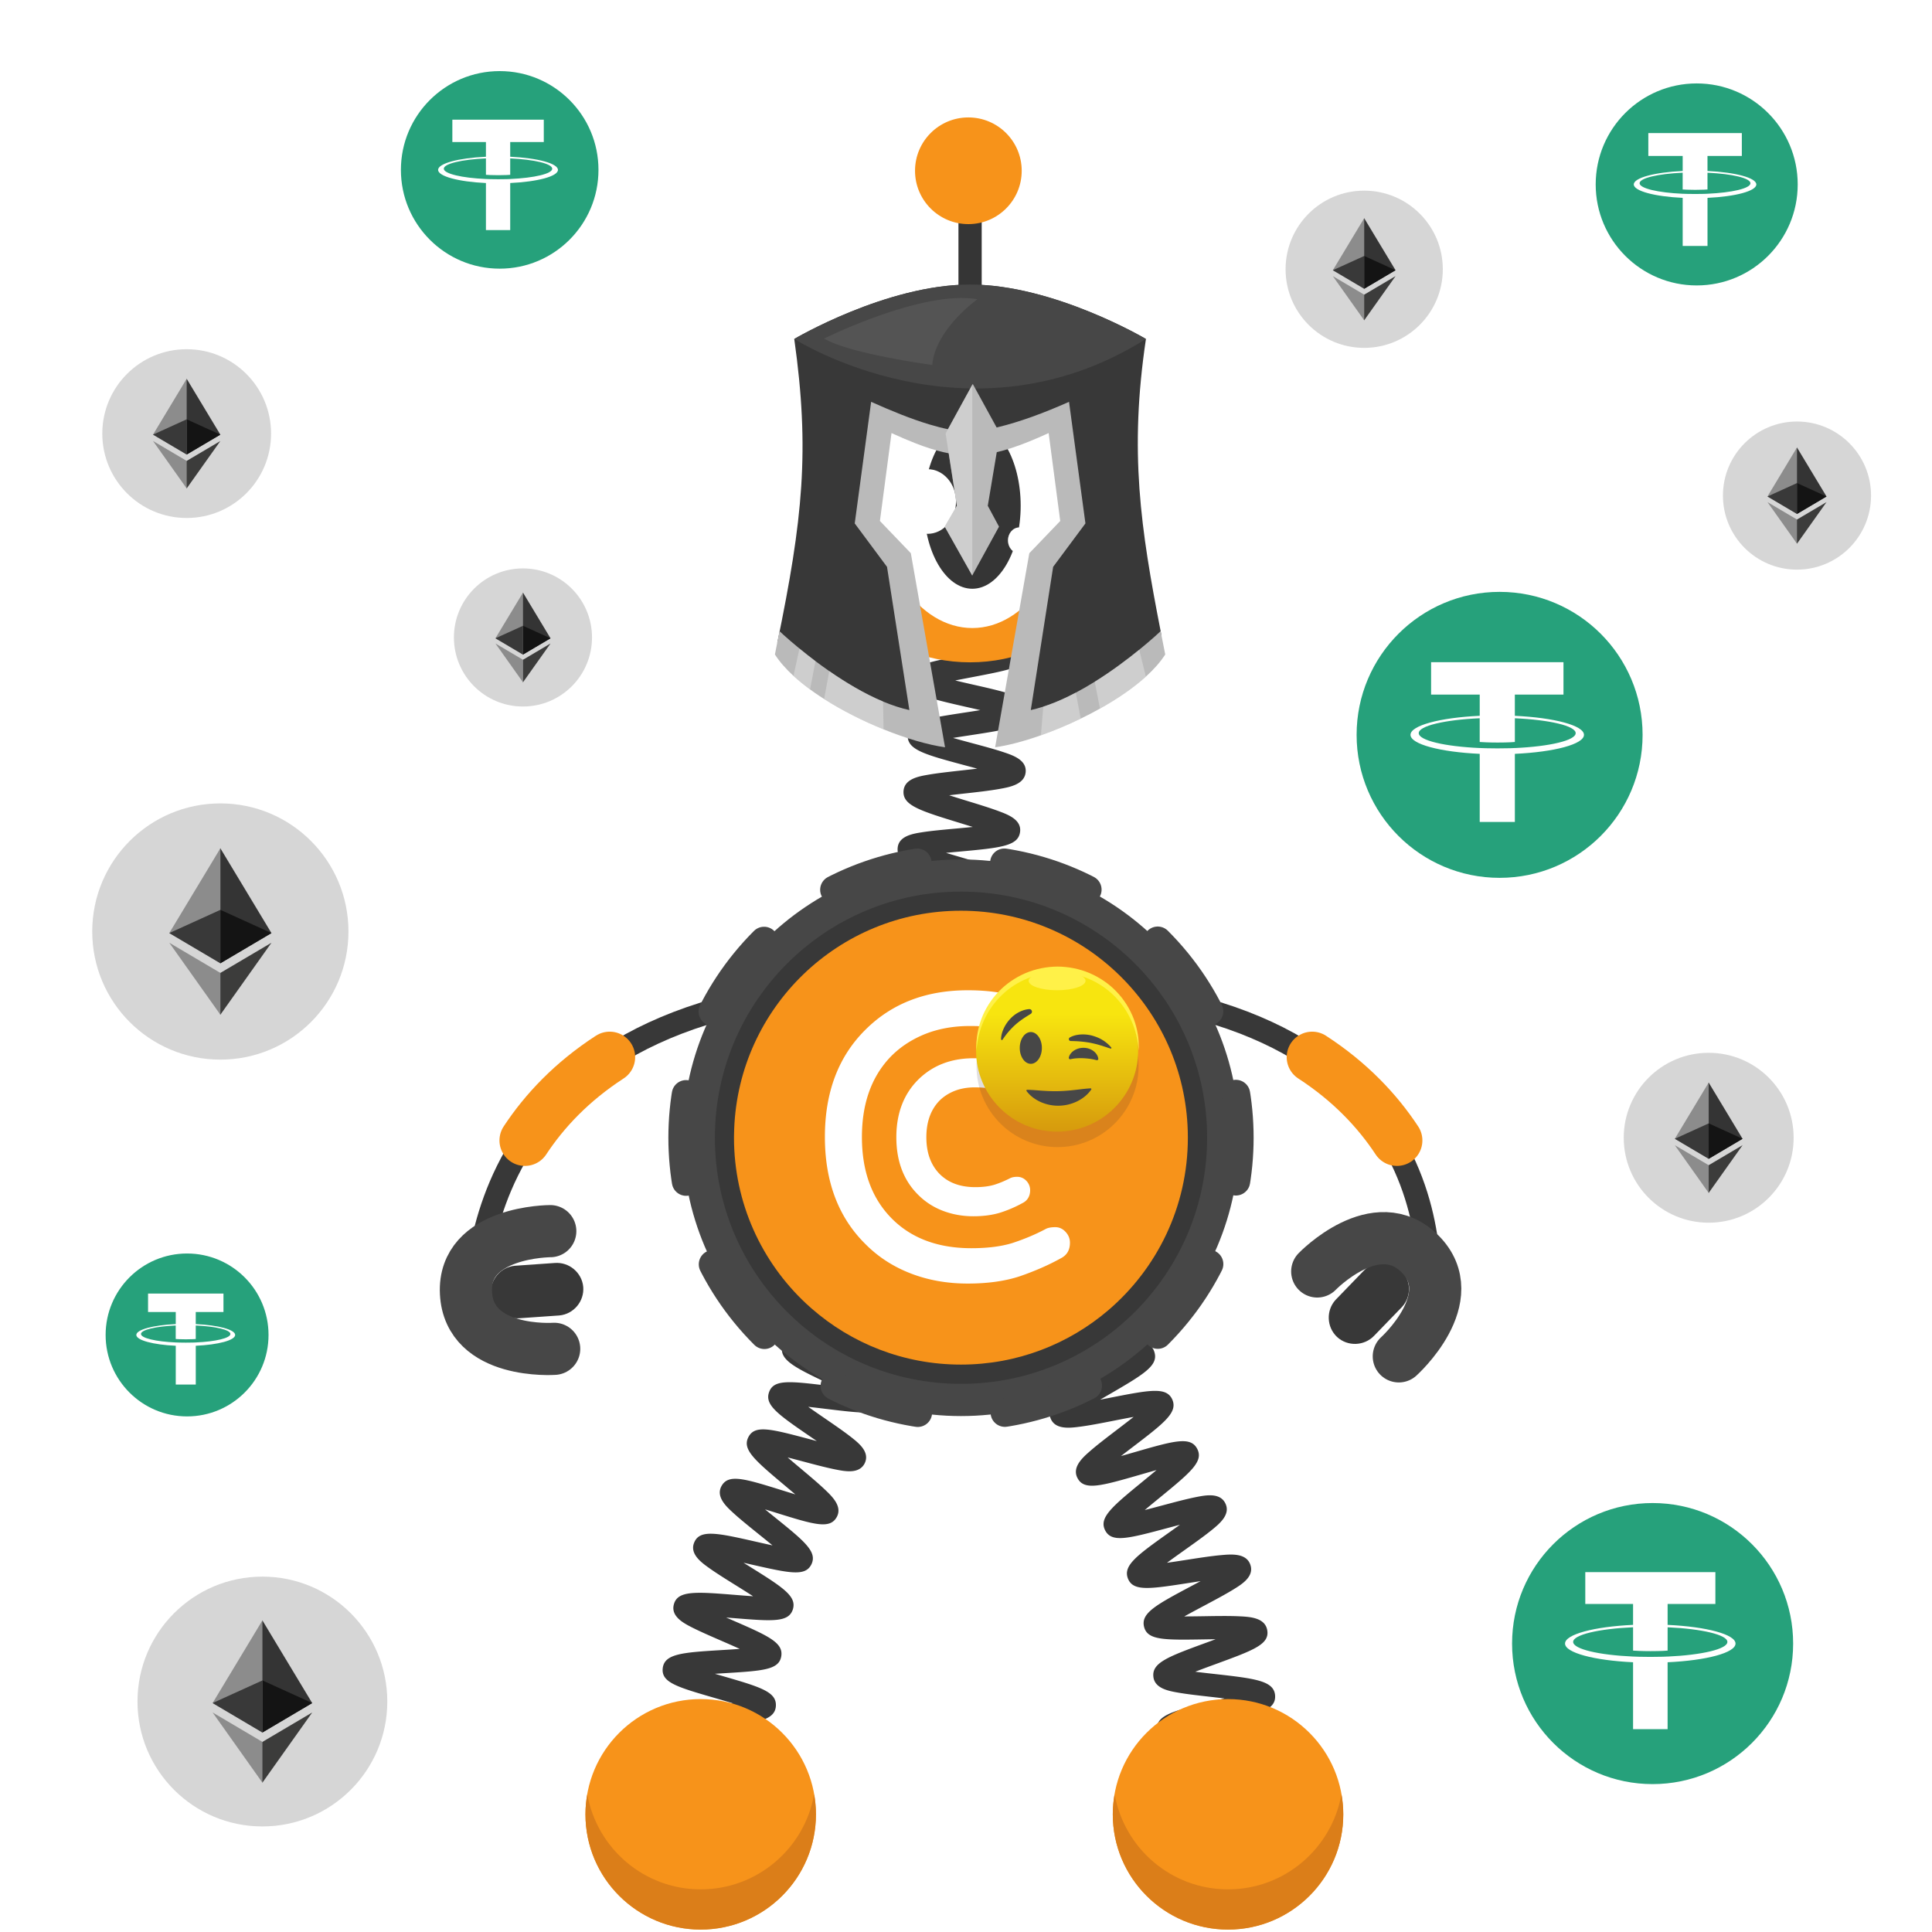<svg width="1000" height="1000" fill="none" xmlns="http://www.w3.org/2000/svg"><path fill="#fff" d="M0 0h1000v1000H0z"/><path fill="#fff" d="M1000 0H0v1000h1000V0Z"/><path fill="#fff" d="M1000 0H0v1000h1000V0Z"/><path fill="#26A17B" d="M258.638 139.06c28.24 0 51.13-22.89 51.13-51.13 0-28.24-22.89-51.13-51.13-51.13-28.24 0-51.13 22.89-51.13 51.13 0 28.24 22.9 51.13 51.13 51.13Z"/><path fill="#fff" d="M264.085 92.65c-.35.02-2.179.12-6.239.12-3.25 0-5.52-.09-6.33-.13v.01c-12.49-.55-21.8-2.72-21.8-5.33 0-2.6 9.32-4.78 21.8-5.33v8.49c.81.06 3.16.2 6.39.2 3.88 0 5.819-.16 6.179-.2V82c12.46.56 21.75 2.73 21.75 5.33s-9.29 4.77-21.75 5.32Zm0-11.53v-7.6h17.381V61.95h-47.33v11.58h17.38v7.6c-14.13.65-24.75 3.44-24.75 6.8 0 3.35 10.63 6.15 24.75 6.81v24.35h12.569V94.73c14.11-.65 24.71-3.44 24.71-6.8.01-3.35-10.59-6.15-24.71-6.81Z"/><path fill="#26A17B" d="M878.209 147.74c28.88 0 52.281-23.41 52.281-52.28s-23.411-52.28-52.281-52.28c-28.88 0-52.279 23.41-52.279 52.28s23.409 52.28 52.279 52.28Z"/><path fill="#fff" d="M883.791 100.28c-.36.02-2.23.13-6.38.13-3.32 0-5.651-.09-6.471-.13v.01c-12.77-.56-22.29-2.78-22.29-5.45 0-2.66 9.53-4.88 22.29-5.45v8.68c.83.06 3.231.2 6.531.2 3.97 0 5.95-.17 6.32-.2V89.4c12.74.57 22.239 2.79 22.239 5.45 0 2.65-9.509 4.87-22.239 5.43Zm0-11.78v-7.77h17.779V68.89h-48.4v11.84h17.781v7.77c-14.45.66-25.31 3.52-25.31 6.95s10.87 6.29 25.31 6.96v24.9H883.8v-24.9c14.42-.66 25.27-3.52 25.27-6.95-.01-3.42-10.849-6.29-25.279-6.96Z"/><path fill="#26A17B" d="M776.189 454.37c40.88 0 74.011-33.14 74.011-74.01 0-40.87-33.141-74.01-74.011-74.01s-74.009 33.14-74.009 74.01c0 40.87 33.129 74.01 74.009 74.01Z"/><path fill="#fff" d="M784.081 387.18v-.01c-.51.04-3.151.19-9.031.19-4.7 0-7.999-.13-9.159-.19v.01c-18.08-.8-31.56-3.94-31.56-7.71 0-3.76 13.49-6.91 31.56-7.71v12.29c1.18.08 4.57.29 9.25.29 5.62 0 8.419-.24 8.949-.29v-12.28c18.04.81 31.48 3.95 31.48 7.71s-13.46 6.9-31.48 7.71v-.01h-.009Zm0-16.68v-10.99h25.169v-16.77h-68.52v16.77h25.17v10.99c-20.45.94-35.83 4.99-35.83 9.84s15.39 8.9 35.83 9.85v35.25h18.19v-35.25c20.42-.94 35.77-4.99 35.77-9.84 0-4.84-15.35-8.9-35.77-9.84"/><path fill="#26A17B" d="M855.389 923.45c40.17 0 72.739-32.57 72.739-72.74 0-40.17-32.569-72.74-72.739-72.74s-72.741 32.57-72.741 72.74c0 40.18 32.571 72.74 72.741 72.74Z"/><path fill="#fff" d="M863.152 857.43v-.01c-.5.03-3.1.19-8.88.19-4.62 0-7.86-.13-9-.19v.01c-17.76-.78-31.01-3.87-31.01-7.58 0-3.7 13.26-6.79 31.01-7.58v12.08c1.16.08 4.49.28 9.09.28 5.52 0 8.28-.23 8.79-.28v-12.07c17.73.8 30.94 3.88 30.94 7.58s-13.23 6.78-30.94 7.58v-.01Zm0-16.4v-10.81h24.73v-16.48h-67.34v16.48h24.73v10.81c-20.1.92-35.21 4.9-35.21 9.67s15.12 8.75 35.21 9.68v34.64h17.88v-34.64c20.07-.92 35.15-4.9 35.15-9.67 0-4.76-15.09-8.75-35.15-9.67"/><path fill="#26A17B" d="M96.832 733.13c23.29 0 42.16-18.88 42.16-42.16 0-23.28-18.88-42.16-42.16-42.16-23.29 0-42.16 18.88-42.16 42.16 0 23.28 18.87 42.16 42.16 42.16Z"/><path fill="#fff" d="M101.322 694.85c-.29.01-1.8.1-5.15.1-2.68 0-4.56-.07-5.22-.11v.01c-10.3-.45-17.98-2.24-17.98-4.39 0-2.14 7.69-3.94 17.98-4.39v7c.67.05 2.6.16 5.27.16 3.2 0 4.8-.14 5.1-.16v-7c10.28.46 17.94 2.25 17.94 4.39 0 2.15-7.67 3.94-17.94 4.39Zm0-9.5v-6.26h14.341v-9.55h-39.03v9.55h14.34v6.26c-11.65.54-20.41 2.84-20.41 5.61 0 2.77 8.77 5.07 20.41 5.61v20.08h10.36v-20.08c11.63-.54 20.379-2.84 20.379-5.61 0-2.76-8.75-5.07-20.39-5.61Z"/><path fill="#D6D6D6" d="M135.814 945.36c35.705 0 64.65-28.945 64.65-64.65 0-35.705-28.945-64.65-64.65-64.65-35.705 0-64.65 28.945-64.65 64.65 0 35.705 28.945 64.65 64.65 64.65Z"/><path fill="#343434" d="m135.802 838.69-.56 1.92v55.57l.56.56 25.79-15.25-25.79-42.8Z"/><path fill="#8C8C8C" d="m135.837 838.69-25.79 42.8 25.79 15.25v-58.05Z"/><path fill="#3C3C3B" d="m135.804 901.61-.32.39v19.79l.32.93 25.81-36.35-25.81 15.24Z"/><path fill="#8C8C8C" d="M135.837 922.72v-21.11l-25.79-15.24 25.79 36.35Z"/><path fill="#141414" d="m135.812 896.75 25.791-15.25-25.791-11.72v26.97Z"/><path fill="#393939" d="m110.047 881.5 25.79 15.25v-26.97l-25.79 11.72Z"/><path fill="#D6D6D6" d="M884.416 632.87c24.283 0 43.969-19.686 43.969-43.97s-19.686-43.97-43.969-43.97c-24.284 0-43.971 19.686-43.971 43.97s19.687 43.97 43.971 43.97Z"/><path fill="#343434" d="m884.403 560.32-.38 1.3v37.79l.38.38 17.54-10.37-17.54-29.1Z"/><path fill="#8C8C8C" d="m884.423 560.32-17.54 29.11 17.54 10.37v-39.48Z"/><path fill="#3C3C3B" d="m884.407 603.11-.219.26v13.46l.219.63 17.551-24.72-17.551 10.37Z"/><path fill="#8C8C8C" d="M884.423 617.47v-14.36l-17.54-10.36 17.54 24.72Z"/><path fill="#141414" d="m884.414 599.8 17.54-10.37-17.54-7.97v18.34Z"/><path fill="#393939" d="m866.883 589.43 17.54 10.37v-18.34l-17.54 7.97Z"/><path fill="#D6D6D6" d="M930.119 294.84c21.169 0 38.33-17.161 38.33-38.33 0-21.169-17.161-38.33-38.33-38.33-21.169 0-38.33 17.161-38.33 38.33 0 21.169 17.161 38.33 38.33 38.33Z"/><path fill="#343434" d="m930.111 231.6-.33 1.14v32.94l.33.33 15.29-9.04-15.29-25.37Z"/><path fill="#8C8C8C" d="m930.126 231.6-15.29 25.37 15.29 9.04V231.6Z"/><path fill="#3C3C3B" d="m930.112 268.91-.19.23v11.74l.19.55 15.3-21.55-15.3 9.03Z"/><path fill="#8C8C8C" d="M930.126 281.42v-12.51l-15.29-9.03 15.29 21.54Z"/><path fill="#141414" d="m930.117 266.02 15.29-9.04-15.29-6.95v15.99Z"/><path fill="#393939" d="m914.836 256.98 15.29 9.04v-15.99l-15.29 6.95Z"/><path fill="#D6D6D6" d="M706.104 180.06c22.472 0 40.69-18.217 40.69-40.69 0-22.472-18.218-40.69-40.69-40.69-22.472 0-40.69 18.218-40.69 40.69 0 22.473 18.218 40.69 40.69 40.69Z"/><path fill="#343434" d="m706.092 112.92-.35 1.21v34.98l.35.35 16.24-9.6-16.24-26.94Z"/><path fill="#8C8C8C" d="m706.115 112.92-16.24 26.94 16.24 9.6v-36.54Z"/><path fill="#3C3C3B" d="m706.09 152.52-.199.24v12.46l.199.58 16.25-22.88-16.25 9.6Z"/><path fill="#8C8C8C" d="M706.115 165.81v-13.29l-16.24-9.59 16.24 22.88Z"/><path fill="#141414" d="m706.102 149.46 16.239-9.6-16.239-7.38v16.98Z"/><path fill="#393939" d="m689.883 139.86 16.24 9.6v-16.98l-16.24 7.38Z"/><path fill="#D6D6D6" d="M96.626 268.11c24.123 0 43.679-19.556 43.679-43.68s-19.556-43.68-43.68-43.68c-24.123 0-43.68 19.556-43.68 43.68s19.557 43.68 43.68 43.68Z"/><path fill="#343434" d="m96.614 196.04-.38 1.29v37.55l.38.38 17.43-10.3-17.43-28.92Z"/><path fill="#8C8C8C" d="m96.633 196.04-17.43 28.92 17.43 10.3v-39.22Z"/><path fill="#3C3C3B" d="m96.616 238.56-.21.26v13.38l.21.63 17.44-24.56-17.44 10.29Z"/><path fill="#8C8C8C" d="M96.633 252.82v-14.26l-17.43-10.3 17.43 24.56Z"/><path fill="#141414" d="m96.625 235.27 17.43-10.3-17.43-7.92v18.22Z"/><path fill="#393939" d="m79.203 224.96 17.43 10.3v-18.23l-17.43 7.93Z"/><path fill="#D6D6D6" d="M270.686 365.69c19.738 0 35.739-16.001 35.739-35.74s-16.001-35.74-35.739-35.74c-19.739 0-35.741 16.001-35.741 35.74s16.002 35.74 35.741 35.74Z"/><path fill="#343434" d="m270.685 306.71-.31 1.06v30.72l.31.31 14.26-8.43-14.26-23.66Z"/><path fill="#8C8C8C" d="m270.706 306.71-14.261 23.66 14.261 8.43v-32.09Z"/><path fill="#3C3C3B" d="m270.688 341.5-.18.21v10.94l.18.51 14.27-20.1-14.27 8.44Z"/><path fill="#8C8C8C" d="M270.706 353.17V341.5l-14.261-8.43 14.261 20.1Z"/><path fill="#141414" d="m270.688 338.81 14.259-8.43-14.259-6.48v14.91Z"/><path fill="#393939" d="m256.438 330.38 14.259 8.43V323.9l-14.259 6.48Z"/><path fill="#D6D6D6" d="M114.052 548.46c36.622 0 66.31-29.688 66.31-66.31s-29.688-66.31-66.31-66.31-66.31 29.688-66.31 66.31 29.688 66.31 66.31 66.31Z"/><path fill="#343434" d="m114.041 439.05-.58 1.96v57l.58.58 26.46-15.64-26.46-43.9Z"/><path fill="#8C8C8C" d="m114.085 439.05-26.46 43.9 26.46 15.64v-59.54Z"/><path fill="#3C3C3B" d="m114.041 503.59-.33.4v20.3l.33.95 26.47-37.28-26.47 15.63Z"/><path fill="#8C8C8C" d="M114.085 525.24v-21.65l-26.46-15.63 26.46 37.28Z"/><path fill="#141414" d="m114.055 498.6 26.46-15.64-26.46-12.03v27.67Z"/><path fill="#393939" d="m87.625 482.96 26.46 15.64v-27.67l-26.46 12.03Z"/><path stroke="#383838" stroke-miterlimit="10" stroke-width="12.035" d="M738.471 682.59s28.04-153.58-173.76-170.1"/><path stroke="#F7931A" stroke-linecap="round" stroke-miterlimit="10" stroke-width="26.366" d="M723.042 590.29c-10.13-15.37-24.28-30.4-43.87-43.12"/><path stroke="#383838" stroke-miterlimit="10" stroke-width="12.035" d="M246.741 686.94s-18.499-157.93 183.301-174.45"/><path stroke="#F7931A" stroke-linecap="round" stroke-miterlimit="10" stroke-width="26.366" d="M271.703 590.29c10.13-15.37 24.28-30.4 43.87-43.12"/><path fill="#383838" d="M607.974 927.36c.42-.25 1.66-1.4 1.82-3.44l-12-.94c.58-7.43 9.51-8.77 31.08-11.99 1.83-.27 3.88-.58 5.98-.91-2.55-.58-5.08-1.12-7.3-1.6-20.31-4.39-28.72-6.21-28.82-13.38-.1-7.51 8.7-9.63 29.95-14.75 1.57-.38 3.31-.8 5.09-1.24-2.39-.29-4.75-.55-6.83-.79-6.4-.72-12.44-1.39-17.21-2.23-4.8-.84-12.061-2.12-12.741-8.16-.86-7.35 7.601-10.44 28.031-17.92 1.3-.48 2.73-1 4.2-1.54-2.04.02-4.03.05-5.81.08-20.83.34-29.45.48-31.23-6.45-1.82-7.17 6.1-11.38 25.22-21.55 1.25-.67 2.62-1.39 4.03-2.15-1.98.3-3.9.6-5.64.87-20.62 3.21-29.16 4.54-31.91-2.05-2.82-6.9 4.47-12.08 22.08-24.6 1.46-1.04 3.09-2.2 4.76-3.4-2.22.58-4.39 1.16-6.32 1.67-20.49 5.48-28.96 7.75-32.34 1.29-3.46-6.63 3.43-12.27 20.06-25.9 1.97-1.61 4.26-3.49 6.51-5.38-2.87.79-5.75 1.62-8.23 2.34-20.74 5.98-29.32 8.46-32.73 1.73-2.91-5.66 2.869-10.69 6.689-14.01 3.77-3.29 8.981-7.25 14.011-11.09 2.52-1.92 5.55-4.24 8.38-6.47-3.42.61-6.991 1.31-9.971 1.9-6.31 1.24-12.829 2.52-17.899 3.17-5.11.66-12.83 1.65-15.13-4.41-2.29-6 4.039-10.23 8.239-13.04 4.09-2.73 9.691-5.98 15.101-9.11 3.03-1.76 6.73-3.9 10.1-5.95-3.58.09-7.38.26-10.53.4-21.43.95-31.21 1.38-32.82-6.25-1.34-6.25 5.55-9.43 10.1-11.53 4.43-2.04 10.15-4.25 16.21-6.59 3.26-1.26 7.24-2.8 10.89-4.3-3.41-.42-7.02-.81-10.02-1.13-21.44-2.29-31.22-3.34-31.72-11.12-.42-7.45 8.04-9.44 28.46-14.25 7.98-1.88 20.05-4.72 22.41-6.38-.39.28-1.51 1.51-1.51 3.52h12.039c0 7.47-8.829 9.55-30.179 14.58-1.34.32-2.811.66-4.321 1.02 2.14.24 4.231.46 6.101.67 6.39.68 12.43 1.33 17.2 2.14 4.79.81 12.019 2.05 12.779 8.04.95 7.33-7.459 10.58-27.799 18.43-1.08.42-2.251.87-3.451 1.34 1.79-.07 3.521-.15 5.091-.22 20.83-.92 29.45-1.3 31.42 5.6 2.09 7.02-5.67 11.52-24.42 22.39-1.15.67-2.4 1.39-3.7 2.15 1.77-.34 3.49-.68 5.04-.98 20.68-4.06 29.24-5.74 32.27.81 3.04 6.76-4.01 12.15-21.06 25.15-1.67 1.27-3.561 2.72-5.471 4.2 2.41-.67 4.79-1.36 6.87-1.96 20.58-5.93 29.101-8.39 32.571-1.83 3.5 6.59-3.35 12.2-19.89 25.75-2.18 1.78-4.751 3.89-7.221 5.98 3.04-.77 6.141-1.6 8.771-2.3 6.2-1.66 12.6-3.37 17.6-4.37 5.03-1 12.63-2.52 15.37 3.3 2.77 5.71-3.151 10.52-7.071 13.71-3.84 3.12-9.13 6.88-14.25 10.52-2.68 1.91-5.929 4.22-8.929 6.44 3.4-.47 6.97-1.03 9.94-1.49 6.41-1 13.03-2.03 18.18-2.48 5.18-.46 13.009-1.15 15.059 5.07 2.02 6.05-4.449 10.03-8.729 12.67-4.18 2.58-9.891 5.61-15.401 8.55-3.03 1.61-6.709 3.57-10.089 5.45 3.48-.01 7.18-.06 10.25-.11 6.5-.11 13.23-.21 18.41.05 5.21.26 13.08.66 14.26 7.1 1.35 7.37-6.87 10.38-26.73 17.65-3.15 1.15-6.96 2.55-10.51 3.93 3.29.42 6.739.81 9.619 1.13 21.43 2.4 31.21 3.5 31.71 11.25.41 7.47-8.049 9.5-28.489 14.43-3.18.77-7.02 1.69-10.62 2.63 3.16.73 6.44 1.44 9.21 2.04 21.02 4.54 30.62 6.61 30.32 14.37-.2 7.39-8.86 8.68-29.76 11.8-8.05 1.17-20.21 2.99-22.68 4.43Zm-102.84-299.85c-2.51-5.93 3.729-10.7 7.859-13.86 4.15-3.17 9.77-6.92 15.21-10.54 1.95-1.3 4.2-2.8 6.44-4.32-3.15.54-6.359 1.14-9.089 1.65-6.12 1.14-12.441 2.32-17.291 2.91-4.93.61-12.389 1.52-14.669-4.28-2.78-7.14 4.979-12.06 23.719-23.93 2.02-1.28 4.36-2.76 6.67-4.26-3.32.47-6.719.99-9.599 1.44-6.4.99-12.45 1.93-17.29 2.38-4.94.46-12.421 1.15-14.481-4.76-2.16-6.07 4.43-10.49 8.79-13.41 4.39-2.94 10.29-6.36 15.99-9.66 2.14-1.24 4.65-2.69 7.1-4.15-3.54.3-7.2.67-10.29.98-6.41.65-12.469 1.26-17.289 1.45-4.95.2-12.431.49-14.141-5.55-2.18-7.52 6.85-11.89 26.63-21.47 2.39-1.16 5.21-2.52 7.95-3.89-3.87-.08-7.989-.08-11.389-.09-6.43-.01-12.5-.01-17.29-.31-4.96-.31-12.441-.77-13.451-7.02-1.31-7.77 8.171-10.87 28.951-17.67 2.78-.91 6.109-2 9.269-3.09-3.74-.69-7.749-1.34-11.059-1.89-6.23-1.02-12.66-2.08-17.5-3.19-4.97-1.14-12.481-2.87-12.391-9.35 0-6.39 7.54-8.07 12.52-9.17 4.88-1.08 11.351-2.1 17.621-3.07 2.96-.46 6.479-1.01 9.849-1.59-2.98-.92-6.039-1.82-8.639-2.58-6.26-1.84-12.731-3.74-17.621-5.52-4.89-1.79-12.269-4.49-11.589-10.91.62-6.16 7.999-7.29 12.889-8.05 4.79-.74 10.881-1.29 17.321-1.88 2.61-.24 5.639-.52 8.649-.83-2.21-.69-4.39-1.36-6.31-1.95-21.35-6.55-30.18-9.26-29.5-16.85.62-6.13 7.87-7.38 12.67-8.22 4.73-.82 10.74-1.49 17.1-2.2 2.53-.28 5.45-.61 8.36-.96a790.9 790.9 0 0 0-6.03-1.63c-21.45-5.76-30.329-8.15-29.939-15.73.35-6.16 7.61-7.72 12.41-8.76 4.74-1.02 10.77-1.94 17.16-2.92 2.42-.37 5.199-.79 7.989-1.25-2.14-.5-4.25-.98-6.12-1.4-21.59-4.9-30.52-6.93-30.42-14.48.17-6.2 7.37-8.04 12.13-9.26 4.73-1.21 11.03-2.41 17.12-3.58 8.07-1.54 20.261-3.87 22.691-5.42-.44.28-1.691 1.56-1.691 3.71h12.04c0 7.65-9.009 9.37-30.779 13.53-2.4.46-5.181.99-7.941 1.55 3.28.79 6.66 1.56 9.52 2.21 6.31 1.43 12.271 2.79 16.931 4.15 4.74 1.39 11.909 3.48 11.729 9.68-.3 7.71-9.4 9.1-31.38 12.46-2.4.37-5.19.79-7.95 1.24 3.31.94 6.741 1.86 9.631 2.64 6.23 1.67 12.109 3.25 16.689 4.79 4.67 1.57 11.74 3.94 11.29 10.14-.5 6.5-8.33 7.9-13.5 8.82-5.23.94-12.03 1.7-18.61 2.43-2.27.25-4.88.54-7.5.86a620.75 620.75 0 0 0 9.431 2.95c6.13 1.88 11.92 3.66 16.41 5.34 4.59 1.72 11.519 4.32 10.889 10.45-.79 7.62-9.95 8.45-32.08 10.48-1.91.17-4.069.37-6.259.59 2.63.8 5.259 1.57 7.549 2.24 5.96 1.75 12.131 3.56 16.741 5.23 4.63 1.68 11.64 4.21 11.21 10.32-.49 7.34-9.331 8.72-30.691 12.06-1.02.16-2.12.33-3.25.51 1.08.18 2.11.35 3.09.51 21.31 3.5 30.13 4.94 30.71 12.21.5 7.04-7.02 9.5-27.13 16.08-1.44.47-3.019.99-4.649 1.53h2.719c22.22.03 31.41.04 33.14 7.32 1.65 6.89-5.46 10.33-24.46 19.53-2.04.99-4.349 2.11-6.689 3.26 1.77-.17 3.49-.34 5.04-.5 22.11-2.23 31.26-3.16 33.59 4.04 1.93 5.78-4.251 9.88-8.331 12.58-4.02 2.66-9.269 5.71-14.839 8.93-2.12 1.23-4.551 2.64-6.981 4.07 2.14-.32 4.23-.64 6.09-.93 21.91-3.39 30.971-4.8 33.631 2.29 2.18 5.75-3.861 10.12-7.851 13.01-3.94 2.85-9.1 6.12-14.57 9.58-2.15 1.36-4.63 2.93-7.09 4.53 2.35-.42 4.661-.85 6.691-1.23 21.68-4.04 30.649-5.71 33.509 1.29 2.35 5.74-3.609 10.27-7.559 13.26-3.89 2.96-9.24 6.52-14.42 9.96-6.82 4.54-17.131 11.41-18.771 13.77.3-.43.95-2.1.12-4.08l-11.089 4.7ZM352.929 930.65c.54-.39 1.609-1.85 1.469-3.86l-12.009.81c-.43-6.35 6.8-8.76 11.59-10.36 4.74-1.58 11-3.22 17.04-4.81 2.33-.61 5.06-1.33 7.74-2.06-3.18-.65-6.47-1.27-9.25-1.79-19.96-3.76-28.22-5.31-28.22-12.6 0-7.67 9.359-9.3 29.859-12.89 2.46-.43 5.34-.94 8.17-1.46-3.21-.99-6.57-1.96-9.38-2.77-19.56-5.67-27.659-8.01-26.919-15.31.83-7.66 10.299-8.24 31.049-9.51 2.65-.16 5.781-.35 8.821-.58-3.21-1.46-6.611-2.94-9.451-4.17-5.73-2.49-11.139-4.84-15.319-6.97-4.09-2.09-10.93-5.59-9.37-11.74 1.84-7.47 11.32-6.71 32.09-5.04 2.69.22 5.88.47 8.97.68-2.97-1.93-6.14-3.91-8.77-5.55-5.09-3.17-10.351-6.45-14.181-9.2-3.75-2.68-10.029-7.18-7.549-13.04 2.86-7.05 12.09-4.96 32.31-.37 2.47.56 5.38 1.22 8.23 1.83-2.47-2.05-5.04-4.12-7.22-5.87-4.71-3.8-9.59-7.72-13.11-10.95-3.63-3.33-9.111-8.35-6.071-13.89 3.58-6.45 11.79-3.89 31.62 2.28 2 .62 4.27 1.33 6.58 2.03-1.81-1.55-3.62-3.06-5.2-4.39-15.89-13.35-22.469-18.88-19.029-25.35 3.33-6.35 11.52-4.17 31.33 1.08 1.26.33 2.62.7 4.04 1.07-1.01-.69-1.981-1.36-2.891-1.98-17.21-11.81-24.329-16.69-21.779-23.47 2.43-6.59 10.679-5.59 30.619-3.17 1.07.13 2.231.27 3.421.41-.62-.29-1.221-.58-1.801-.85-18.51-8.73-26.95-12.71-25.5-19.89 1.42-6.88 9.69-7.22 29.67-8.03 1.34-.05 2.801-.11 4.301-.18-.89-.27-1.75-.53-2.57-.77-20.26-6.08-28.65-8.59-28.26-15.92.41-7.08 8.59-8.51 28.37-11.97 7.69-1.35 19.3-3.38 21.68-4.82-.58.35-1.771 1.74-1.771 3.78h12.04c0 7.67-9.36 9.3-29.87 12.89-2.54.45-5.549.97-8.469 1.52 3.32 1.06 6.82 2.11 9.74 2.98 5.96 1.79 11.599 3.48 15.979 5.1 4.3 1.59 11.49 4.25 10.66 10.53-.92 7.63-10.449 8.02-31.349 8.87-2.73.11-5.99.25-9.12.42 3.24 1.6 6.71 3.24 9.59 4.6 5.4 2.55 10.99 5.18 15.1 7.45 4.02 2.22 10.74 5.93 9.01 12.02-2.18 7.46-11.621 6.31-32.311 3.8-2.68-.33-5.859-.71-8.939-1.04 2.83 2.01 5.849 4.08 8.359 5.81 4.97 3.41 10.121 6.94 13.861 9.88 3.86 3.03 9.699 7.61 7.089 13.35-2.74 5.84-10.149 4.38-15.059 3.41-4.81-.95-10.981-2.58-16.941-4.17-2.39-.63-5.19-1.38-7.96-2.08 2.23 1.92 4.531 3.86 6.491 5.5 4.67 3.92 9.5 7.98 13 11.33 3.56 3.41 8.95 8.56 5.9 14.05-3.57 6.42-11.77 3.87-31.6-2.31-1.69-.53-3.57-1.11-5.51-1.7 1.47 1.2 2.91 2.36 4.2 3.4 16.26 13.09 22.99 18.51 19.8 25.08-3.15 6.39-11.311 4.54-31.021.08-1.27-.29-2.65-.6-4.09-.92l2.531 1.58c17.82 11.12 25.2 15.72 22.96 22.64-2.24 6.71-10.511 6.05-30.491 4.44-1.25-.1-2.609-.21-4.009-.32.82.36 1.62.7 2.37 1.03 19.39 8.42 27.409 11.9 26.139 19.13-1.23 6.94-9.519 7.45-29.569 8.67-1.48.09-3.1.19-4.78.3 1.14.33 2.24.65 3.26.95 20.3 5.88 28.71 8.31 28.32 15.68-.41 7.08-8.6 8.51-28.38 11.97-1.75.31-3.711.65-5.721 1.01 1.48.28 2.921.55 4.231.8 20.82 3.92 29.439 5.54 29.729 12.93.31 7.13-7.799 9.26-27.389 14.39-7.51 1.96-18.89 4.94-21.13 6.56Z"/><path fill="#474747" d="M497.41 732.95c79.56 0 144.05-64.49 144.05-144.05 0-79.56-64.49-144.05-144.05-144.05-79.56 0-144.051 64.49-144.051 144.05 0 79.55 64.501 144.05 144.051 144.05Z"/><path fill="#383838" d="M497.414 716.28c70.36 0 127.39-57.03 127.39-127.39 0-70.35-57.03-127.39-127.39-127.39-70.35 0-127.391 57.03-127.391 127.39.01 70.36 57.041 127.39 127.391 127.39Z"/><path stroke="#474747" stroke-dasharray="45.27 45.27" stroke-linecap="round" stroke-miterlimit="10" stroke-width="14.819" d="M599.274 690.74c56.25-56.26 56.25-147.46 0-203.72-56.25-56.25-147.46-56.25-203.72 0-56.26 56.26-56.26 147.46 0 203.72 56.26 56.25 147.47 56.25 203.72 0Z"/><path fill="#F7931A" d="M614.834 588.85c0 35.81-16.031 67.88-41.301 89.42-20.51 17.48-47.099 28.04-76.159 28.04-29.62 0-56.671-10.96-77.341-29.08-.94-.81-1.859-1.64-2.769-2.49-22.98-21.43-37.35-51.98-37.35-85.89 0-.3 0-.6.01-.9.01-1.27.039-2.53.099-3.79 2.45-62.7 54.051-112.77 117.351-112.77 63.73 0 115.609 50.76 117.409 114.05.03 1.13.051 2.27.051 3.41Z"/><path fill="#fff" fill-rule="evenodd" d="M541.48 636c1.16-.54 2.72-.82 4.76-.82 2.04 0 3.811.82 5.311 2.45 1.5 1.63 2.25 3.47 2.25 5.58 0 3.81-1.57 6.46-4.63 8.03-6.6 3.67-13.741 6.73-21.221 9.32-7.55 2.52-16.599 3.81-27.069 3.81-10.47 0-20.271-1.7-29.311-5.17-9.05-3.47-16.87-8.5-23.46-15.1-14.08-13.81-21.149-32.37-21.149-55.64 0-23.26 7.069-41.76 21.149-55.63 13.67-13.54 31.291-20.27 52.851-20.27 10.41 0 19.38 1.29 26.93 3.81 7.55 2.52 13.329 4.9 17.339 7.07 4.01 2.18 6.461 3.95 7.281 5.31.82 1.36 1.29 3.06 1.29 5.1 0 2.04-.75 3.88-2.25 5.51s-3.261 2.45-5.311 2.45c-2.04 0-3.6-.27-4.76-.82a101.062 101.062 0 0 0-17.339-7.21c-5.92-1.84-13.26-2.72-22.1-2.72-8.84 0-16.8 1.5-23.87 4.42-7.14 2.99-13.061 7.07-17.891 12.24-9.45 10.27-14.149 23.87-14.149 40.81s4.689 30.54 14.149 40.81c10.27 11.15 24.491 16.73 42.511 16.73 8.3 0 15.439-.88 21.359-2.72 5.98-1.98 11.76-4.36 17.33-7.35Z" clip-rule="evenodd"/><path fill="#fff" fill-rule="evenodd" stroke="#fff" stroke-width="5.873" d="M524.143 612.459c.54-.27 1.359-.41 2.379-.41s1.901.41 2.651 1.22a4.02 4.02 0 0 1 1.09 2.79c0 1.9-.751 3.27-2.311 4.01a61.899 61.899 0 0 1-10.609 4.63c-3.74 1.23-8.301 1.9-13.531 1.9-5.239 0-10.13-.89-14.62-2.59-4.49-1.7-8.429-4.22-11.769-7.55-7.07-6.94-10.54-16.19-10.54-27.82 0-11.63 3.54-20.88 10.54-27.82 6.87-6.73 15.64-10.13 26.46-10.13 5.24 0 9.73.61 13.47 1.91 3.74 1.3 6.669 2.45 8.639 3.54 2.04 1.09 3.201 1.97 3.671 2.65.41.68.609 1.5.609 2.52s-.339 1.9-1.089 2.72c-.75.82-1.631 1.22-2.651 1.22-1.02 0-1.84-.14-2.38-.41-2.79-1.5-5.709-2.65-8.639-3.6-2.92-.95-6.671-1.36-11.021-1.36-4.35 0-8.37.75-11.97 2.24-3.54 1.5-6.53 3.54-8.91 6.12-4.69 5.17-7.069 11.97-7.069 20.4 0 8.43 2.379 15.23 7.069 20.4 5.17 5.58 12.241 8.36 21.221 8.36 4.15 0 7.69-.47 10.68-1.36 2.92-.92 5.84-2.15 8.63-3.58Z" clip-rule="evenodd"/><path fill="#383838" fill-rule="evenodd" d="M254.119 669.96c-.63-7.45 4.939-14.11 12.359-14.8l20.601-1.44c7.45-.62 14.11 4.94 14.8 12.36.63 7.45-4.941 14.11-12.361 14.8l-20.599 1.44c-7.51.65-14.17-4.91-14.8-12.36Z" clip-rule="evenodd"/><path stroke="#474747" stroke-linecap="round" stroke-linejoin="round" stroke-miterlimit="10" stroke-width="27" d="M286.841 698.15s-44.041 3.13-45.651-28.89c-1.61-32.02 43.63-32.02 43.63-32.02"/><path fill="#383838" fill-rule="evenodd" d="M724.982 657.193c5.449 5.119 5.759 13.796.702 19.269l-14.358 14.843c-5.126 5.441-13.796 5.759-19.269.702-5.449-5.12-5.759-13.797-.702-19.27l14.357-14.842c5.151-5.504 13.821-5.821 19.27-.702Z" clip-rule="evenodd"/><path stroke="#474747" stroke-linecap="round" stroke-linejoin="round" stroke-miterlimit="10" stroke-width="27" d="M681.799 658.103s30.661-31.769 53.264-9.032-11.042 52.981-11.042 52.981"/><path fill="#F7931A" d="M362.681 998.74c32.94 0 59.65-26.71 59.65-59.65s-26.71-59.65-59.65-59.65-59.65 26.71-59.65 59.65 26.71 59.65 59.65 59.65Z"/><path fill="#DB7E19" fill-rule="evenodd" d="M362.681 977.93c-29.38 0-53.73-21.29-58.7-49.24-.61 3.4-.95 6.87-.95 10.41 0 32.92 26.73 59.65 59.65 59.65s59.65-26.73 59.65-59.65c0-3.54-.34-7.01-.95-10.41-4.9 27.95-29.31 49.24-58.7 49.24Z" clip-rule="evenodd"/><path fill="#F7931A" d="M635.619 998.74c32.94 0 59.65-26.71 59.65-59.65s-26.71-59.65-59.65-59.65-59.65 26.71-59.65 59.65 26.71 59.65 59.65 59.65Z"/><path fill="#DB7E19" fill-rule="evenodd" d="M635.625 977.93c-29.38 0-53.731-21.29-58.691-49.24-.61 3.4-.95 6.87-.95 10.41 0 32.92 26.73 59.65 59.65 59.65s59.65-26.73 59.65-59.65c0-3.54-.34-7.01-.95-10.41-4.98 27.95-29.329 49.24-58.709 49.24Z" clip-rule="evenodd"/><path fill="#F7931A" d="M502.107 342.82c47.67 0 86.31-38.64 86.31-86.31s-38.64-86.31-86.31-86.31-86.31 38.64-86.31 86.31 38.64 86.31 86.31 86.31Z"/><path fill="#353535" d="M502.11 191.56c21.19 0 38.36-6.06 38.36-13.53s-17.17-13.53-38.36-13.53c-21.19 0-38.36 6.06-38.36 13.53s17.17 13.53 38.36 13.53Z"/><path stroke="#353535" stroke-miterlimit="10" stroke-width="12.035" d="M502.109 89.27v88.76"/><path fill="#F7931A" d="M501.227 116c15.25 0 27.61-12.36 27.61-27.61s-12.36-27.61-27.61-27.61-27.61 12.36-27.61 27.61c-.01 15.25 12.36 27.61 27.61 27.61Z"/><path fill="#fff" d="M457.801 222.74c-2.94 9.18-4.59 19.4-4.59 30.17 0 39.85 22.41 72.16 50.06 72.16 27.65 0 50.06-32.31 50.06-72.16 0-10.34-1.52-20.17-4.24-29.06-36.92-15.55-69.68-9.44-91.29-1.11Z"/><path fill="#353535" d="M503.272 304.74c13.82 0 25.03-19.25 25.03-42.99 0-23.74-11.21-42.98-25.03-42.98s-25.03 19.24-25.03 42.98 11.2 42.99 25.03 42.99Z"/><path fill="#fff" d="M480.143 276.31c8.11 0 14.69-7.49 14.69-16.73s-6.58-16.73-14.69-16.73-14.69 7.49-14.69 16.73 6.58 16.73 14.69 16.73Zm47.48 10.13c3.27 0 5.92-3.01 5.92-6.73 0-3.72-2.65-6.73-5.92-6.73s-5.92 3.01-5.92 6.73c0 3.72 2.65 6.73 5.92 6.73Z"/><path fill="#383838" d="M601.536 335.06c-14.7 23-54.9 41.56-80.59 45.16l14.9-90.01 16.13-20.56-6.41-49.01c-16.33 7.45-30.78 9.48-42.29 9.72-12.28.26-28.07-3.65-45.51-11.6l-6.74 49.88 15.74 20.13 17.18 97.69c-21.66-5.78-65.2-28.89-81.61-53.71 13.16-63.95 16.91-99.51 8.77-157.29 0 0 47.58-28.17 91.02-28.17s91.01 28.17 91.01 28.17c-8.72 58.35-2.76 98.04 7.62 151.24.76 3.93-.03 4.25.78 8.36Z"/><path fill="#474747" d="M593.124 175.45c-91.56 57.65-182.03 0-182.03 0s47.58-28.17 91.02-28.17 91.01 28.17 91.01 28.17Z"/><path fill="#BABABA" d="M603.123 338.76c-2.49 3.89-5.91 7.73-10.01 11.45-6.56 5.94-14.84 11.57-23.78 16.56-3.24 1.83-6.58 3.56-9.95 5.19-6.88 3.34-13.9 6.26-20.62 8.63-.09.03-.17.06-.26.09-8.65 3.05-16.77 5.18-23.43 6.11l5.86-33.25 11.84-67.2 16-16.68-6-45.5c-14.83 6.76-25.8 10.55-36.31 11.37-1.07.09-2.13.14-3.19.16v-12.16c4.19-.48 8.58-1.29 13.16-2.4 11.3-2.73 23.7-7.28 36.89-13.14l8.49 62.93-16.71 22.48-5.08 32.57-6.49 41.56c2.14-.48 4.3-1.07 6.46-1.77 4.1-1.32 8.22-3.01 12.27-4.95 1.53-.73 3.06-1.5 4.57-2.3 3.35-1.77 6.64-3.68 9.81-5.65 8.96-5.57 17-11.66 23.02-16.56 6.85-5.57 11.08-9.61 11.08-9.61.77 3.94 1.57 7.96 2.38 12.07Zm-145.569-85.11-2.11 16.01 15.91 16.58.09.1 17.7 100.45c-8.77-1.23-20.1-4.53-31.81-9.28-10.48-4.24-21.27-9.63-30.78-15.71-1.76-1.12-3.48-2.26-5.14-3.43-.72-.51-1.43-1.02-2.13-1.53-3.1-2.27-5.98-4.61-8.58-7-3.92-3.6-7.21-7.32-9.61-11.08.33-1.68.66-3.34.98-4.98.48-2.39.94-4.76 1.4-7.09 0 0 .75.72 2.14 1.98 1.78 1.6 4.58 4.07 8.18 7.01 2.43 2 5.23 4.22 8.31 6.54 2.2 1.64 4.54 3.34 6.99 5.05.05.03.09.06.14.09 8.35 5.8 18 11.63 27.83 15.75 4.54 1.9 9.12 3.43 13.62 4.42l-10.23-65.55-1.34-8.58-15.06-20.26-1.65-2.22 8.49-62.93c10.27 4.58 20.41 8.78 30.17 11.7 6.85 2.06 13.51 3.49 19.88 3.99v12.01c-8.27-.17-16.62-2.2-26.73-6.1-3.95-1.53-8.17-3.34-12.77-5.43l-3.89 29.49Z"/><path fill="#BABABA" d="m517.544 224.35-14.05-25.63-14.05 25.63 5.83 37.44-6.29 10.8 14.24 25.3 13.86-25.3-5.81-10.8 6.27-37.44Z"/><path fill="#E2E2E2" d="M593.111 350.21c-6.56 5.94-14.84 11.57-23.78 16.56l-2.69-13.91c8.96-5.57 17-11.66 23.02-16.56l3.45 13.91Zm-33.725 21.75c-6.88 3.34-13.9 6.26-20.62 8.63l1.23-14.83c4.1-1.32 8.22-3.01 12.27-4.95 1.53-.73 3.06-1.5 4.57-2.3l2.55 13.45Zm-137.283-29.74-2.82 14.62c-3.1-2.27-5.98-4.61-8.58-7l3.09-14.16c2.43 2 5.23 4.22 8.31 6.54Zm35.232 35.29c-10.48-4.24-21.27-9.63-30.78-15.71l2.68-14.44c8.35 5.8 18 11.63 27.83 15.75l.27 14.4Z" opacity=".5"/><path fill="#545454" d="M426.555 175.23s50.82-25.3 79.36-20.35c0 0-21.72 15.33-23.39 34.03 0-.01-42.97-5.78-55.97-13.68Z"/><path fill="#E2E2E2" d="m503.274 199.11-13.83 25.24 5.83 37.44-6.29 10.8 14.24 25.3.05-.1v-98.68Z" opacity=".5"/><path fill="#382B2B" d="M547.388 593.74c23.168 0 41.95-18.782 41.95-41.95 0-23.169-18.782-41.95-41.95-41.95-23.169 0-41.95 18.781-41.95 41.95 0 23.168 18.781 41.95 41.95 41.95Z" opacity=".15"/><path fill="url(#a)" d="M547.16 585.74c23.168 0 41.95-18.782 41.95-41.95 0-23.169-18.782-41.95-41.95-41.95-23.168 0-41.949 18.781-41.949 41.95 0 23.168 18.781 41.95 41.949 41.95Z"/><path fill="#FFF148" d="M547.157 512.55c8.13 0 14.721-2.189 14.721-4.89 0-2.701-6.591-4.89-14.721-4.89-8.129 0-14.719 2.189-14.719 4.89 0 2.701 6.59 4.89 14.719 4.89Z"/><path fill="#474747" d="M533.549 550.63c3.159 0 5.72-3.68 5.72-8.22 0-4.54-2.561-8.22-5.72-8.22s-5.721 3.68-5.721 8.22c0 4.54 2.562 8.22 5.721 8.22Zm-1.867 13.45c3.2.06 5.971.38 8.661.53 2.67.17 5.209.24 7.739.17 2.53-.07 5.07-.27 7.74-.57 2.69-.27 5.45-.71 8.65-.88.22-.01.41.15.42.37.01.09-.02.18-.07.25-1.83 2.68-4.37 4.63-7.22 6.07a22.44 22.44 0 0 1-9.33 2.29c-3.25.1-6.52-.56-9.45-1.83-2.92-1.3-5.549-3.15-7.479-5.77a.396.396 0 0 1 .08-.55c.09-.06.179-.08.259-.08ZM553.733 537c1.86-1.05 3.8-1.43 5.79-1.56a18.9 18.9 0 0 1 5.901.63c1.9.55 3.739 1.28 5.389 2.34.85.47 1.59 1.13 2.35 1.71.73.64 1.41 1.34 2.03 2.07.12.14.1.36-.04.48-.09.07-.2.1-.3.07l-.03-.01c-.94-.24-1.79-.58-2.66-.86-.88-.25-1.7-.59-2.57-.8-1.68-.55-3.37-.91-5.04-1.28-1.68-.32-3.36-.54-5.06-.7-1.68-.16-3.46-.22-5.15-.26h-.15a.967.967 0 0 1-.95-1c0-.36.2-.66.49-.83Zm-35.592.85c.04-1.9.58-3.76 1.37-5.49.79-1.74 1.87-3.34 3.16-4.77 1.29-1.44 2.83-2.67 4.54-3.59 1.71-.92 3.589-1.55 5.519-1.68a1.326 1.326 0 0 1 .8 2.44l-.059.04c-1.46.93-2.84 1.75-4.16 2.67-1.32.92-2.59 1.88-3.8 2.97-1.21 1.08-2.35 2.27-3.46 3.54-1.1 1.28-2.11 2.64-3.12 4.13l-.01.02c-.13.2-.401.25-.601.11a.566.566 0 0 1-.179-.39Zm35.068 9.57c.35-1.68 1.61-3.02 3.04-3.87 1.45-.85 3.129-1.24 4.799-1.2 1.67.04 3.351.55 4.741 1.53 1.38.97 2.459 2.41 2.689 4.09a.69.69 0 0 1-.59.78.743.743 0 0 1-.259-.01l-.051-.01c-1.5-.38-2.61-.58-3.67-.72-1.06-.13-2.04-.21-3.04-.27-1.01-.04-2.02-.05-3.09.01-1.09.06-2.19.15-3.63.48l-.08.02a.702.702 0 0 1-.84-.53.523.523 0 0 1-.019-.3Z"/><path fill="#FFF148" d="M505.451 543.79c-.33-5.5.55-11.1 2.5-16.34 1.97-5.23 5.02-10.1 8.94-14.17 3.9-4.09 8.69-7.34 13.9-9.59 5.23-2.22 10.92-3.35 16.61-3.39 5.69.04 11.38 1.17 16.61 3.39 5.21 2.25 10 5.49 13.9 9.59 3.92 4.07 6.97 8.94 8.94 14.17 1.95 5.24 2.83 10.85 2.5 16.34-.35-5.49-1.63-10.86-3.89-15.76-2.23-4.92-5.4-9.35-9.24-13.05-7.7-7.4-18.21-11.65-28.81-11.59-10.6-.06-21.11 4.19-28.81 11.59-3.84 3.7-7.02 8.14-9.24 13.05-2.29 4.9-3.56 10.27-3.91 15.76Z"/><defs><linearGradient id="a" x1="547.157" x2="547.157" y1="503.329" y2="585.841" gradientUnits="userSpaceOnUse"><stop offset=".262" stop-color="#F7E50F"/><stop offset="1" stop-color="#D69A0D"/></linearGradient></defs></svg>
